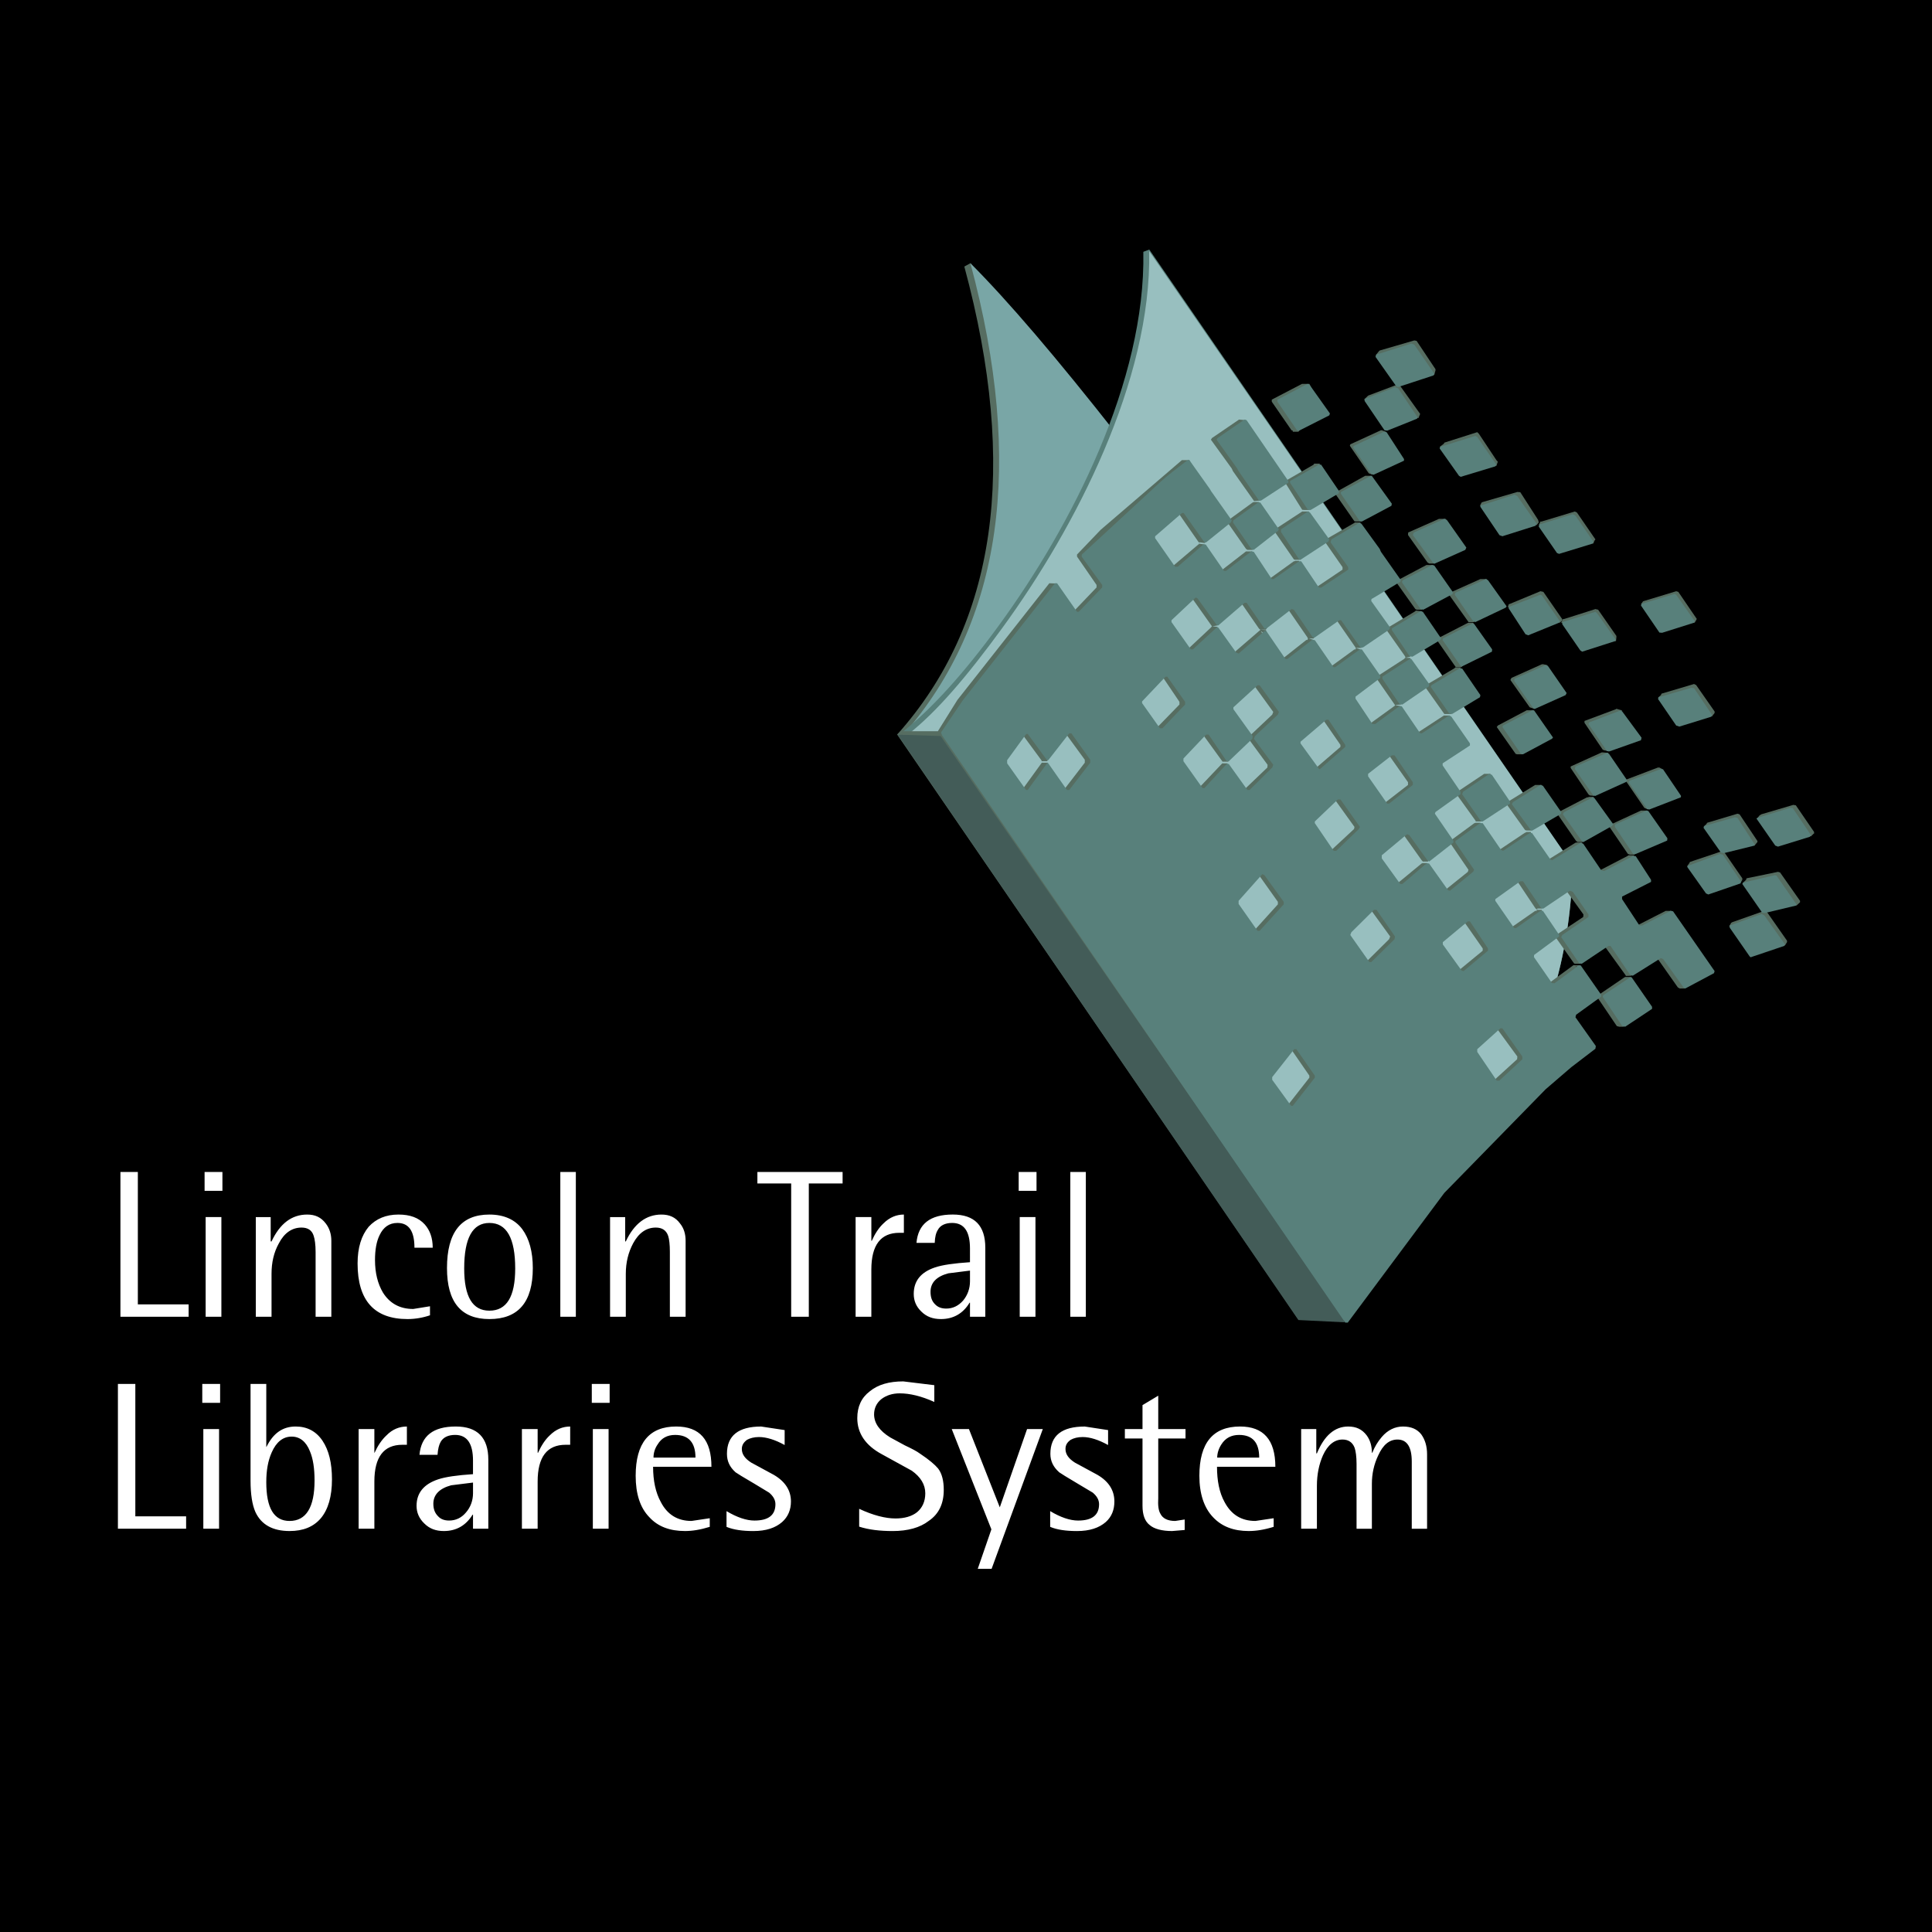 <?xml version="1.0" encoding="utf-8"?>
<!-- Generator: Adobe Illustrator 13.0.0, SVG Export Plug-In . SVG Version: 6.00 Build 14948)  -->
<!DOCTYPE svg PUBLIC "-//W3C//DTD SVG 1.0//EN" "http://www.w3.org/TR/2001/REC-SVG-20010904/DTD/svg10.dtd">
<svg version="1.0" id="Layer_1" xmlns="http://www.w3.org/2000/svg" xmlns:xlink="http://www.w3.org/1999/xlink" x="0px" y="0px"
	 width="192.756px" height="192.756px" viewBox="0 0 192.756 192.756" enable-background="new 0 0 192.756 192.756"
	 xml:space="preserve">
<g>
	<polygon fill-rule="evenodd" clip-rule="evenodd" points="0,0 192.756,0 192.756,192.756 0,192.756 0,0 	"/>
	<path fill-rule="evenodd" clip-rule="evenodd" fill="#FFFFFF" d="M12.015,116.926v14.447h6.805v-1.234h-5.067v-13.213H12.015
		L12.015,116.926z M20.412,118.809h1.779v-1.883h-1.779V118.809L20.412,118.809z M20.517,131.373h1.57v-9.945h-1.57V131.373
		L20.517,131.373z M25.521,121.428v9.945h1.57v-4.271c0-1.152,0.23-2.156,0.733-3.057c0.544-1.047,1.319-1.57,2.262-1.57
		c0.628,0,1.047,0.271,1.214,0.838c0.104,0.314,0.188,0.857,0.188,1.592v6.469h1.57v-7.58c0-0.67-0.188-1.256-0.565-1.738
		c-0.461-0.605-1.047-0.879-1.843-0.879c-1.549,0-2.722,0.9-3.56,2.682h-0.083v-2.43H25.521L25.521,121.428z M42.9,130.326
		l-1.675,0.271c-1.34,0-2.345-0.564-3.016-1.633c-0.523-0.879-0.795-1.967-0.795-3.246c0-1.025,0.146-1.861,0.46-2.49
		c0.377-0.797,0.963-1.215,1.781-1.215c1.151,0,1.695,0.838,1.695,2.471h1.822c0-0.963-0.272-1.738-0.796-2.324
		c-0.607-0.67-1.466-0.984-2.617-0.984c-1.256,0-2.241,0.42-2.974,1.215c-0.732,0.879-1.109,2.094-1.109,3.664
		c0,3.707,1.675,5.549,4.983,5.549c0.732,0,1.508-0.125,2.241-0.377V130.326L42.9,130.326z M46.313,126.557
		c0-3.035,0.837-4.543,2.513-4.543c1.717,0,2.576,1.508,2.576,4.543c0,2.828-0.858,4.209-2.576,4.209
		C47.15,130.766,46.313,129.385,46.313,126.557L46.313,126.557z M44.596,126.516c0,3.393,1.403,5.088,4.229,5.088
		c2.89,0,4.334-1.695,4.334-5.088c0-1.633-0.356-2.932-1.046-3.873c-0.733-0.986-1.864-1.467-3.288-1.467
		C45.999,121.176,44.596,122.955,44.596,126.516L44.596,126.516z M55.903,131.373h1.549v-14.447h-1.549V131.373L55.903,131.373z
		 M60.866,121.428v9.945h1.57v-4.271c0-1.152,0.251-2.156,0.733-3.057c0.565-1.047,1.319-1.57,2.261-1.57
		c0.629,0,1.047,0.271,1.235,0.838c0.105,0.314,0.168,0.857,0.168,1.592v6.469h1.57v-7.58c0-0.67-0.167-1.256-0.565-1.738
		c-0.44-0.605-1.047-0.879-1.843-0.879c-1.528,0-2.722,0.9-3.56,2.682h-0.062v-2.43H60.866L60.866,121.428z M78.936,118.076v13.297
		h1.759v-13.297h3.371v-1.15h-8.501v1.15H78.936L78.936,118.076z M85.364,121.428v9.945h1.57v-4.711
		c0-2.449,0.942-3.664,2.785-3.664h0.461v-1.822c-0.733,0-1.424,0.273-2.031,0.879c-0.482,0.441-0.859,1.047-1.172,1.738h-0.042
		v-2.365H85.364L85.364,121.428z M96.776,125.93c-1.571,0.104-2.764,0.271-3.497,0.523c-1.423,0.48-2.115,1.361-2.115,2.639
		c0,0.67,0.23,1.256,0.754,1.758c0.523,0.523,1.152,0.754,1.968,0.754c1.214,0,2.199-0.545,2.848-1.633h0.042v1.402h1.528v-6.889
		c0-2.199-1.067-3.309-3.245-3.309c-2.261,0-3.455,0.943-3.622,2.826h1.821c0.021-0.586,0.125-1.004,0.314-1.297
		c0.23-0.441,0.733-0.691,1.423-0.691c1.194,0,1.78,0.838,1.78,2.555V125.93L96.776,125.93z M92.839,128.881
		c0-0.9,0.586-1.527,1.78-1.842l2.157-0.271v1.068c0,0.732-0.251,1.402-0.691,1.926c-0.461,0.523-1.026,0.795-1.675,0.795
		c-0.461,0-0.838-0.125-1.131-0.439C92.965,129.803,92.839,129.406,92.839,128.881L92.839,128.881z M101.634,118.809h1.78v-1.883
		h-1.78V118.809L101.634,118.809z M101.738,131.373h1.57v-9.945h-1.57V131.373L101.738,131.373z M106.784,131.373h1.55v-14.447
		h-1.55V131.373L106.784,131.373z"/>
	<path fill-rule="evenodd" clip-rule="evenodd" fill="#FFFFFF" d="M11.764,138.074v14.447h6.805v-1.236h-5.067v-13.211H11.764
		L11.764,138.074z M20.181,139.959h1.78v-1.885h-1.78V139.959L20.181,139.959z M20.286,152.521h1.57v-9.945h-1.57V152.521
		L20.286,152.521z M24.997,138.074v9.652c0,1.361,0.168,2.408,0.481,3.119c0.587,1.277,1.738,1.906,3.413,1.906
		c1.361,0,2.387-0.418,3.12-1.277c0.733-0.879,1.11-2.178,1.11-3.873c0-1.654-0.314-2.912-0.942-3.854
		c-0.629-0.941-1.529-1.424-2.68-1.424c-1.299,0-2.241,0.67-2.911,2.031h-0.021v-6.281H24.997L24.997,138.074z M26.567,147.873
		c0-1.15,0.168-2.135,0.544-2.973c0.461-1.047,1.131-1.57,1.99-1.57c0.816,0,1.444,0.502,1.821,1.465
		c0.314,0.732,0.461,1.717,0.461,2.91c0,2.682-0.838,4.041-2.492,4.041C27.321,151.746,26.567,150.449,26.567,147.873
		L26.567,147.873z M35.781,142.576v9.945h1.57v-4.711c0-2.449,0.942-3.664,2.785-3.664h0.46v-1.822
		c-0.733,0-1.445,0.271-2.031,0.879c-0.482,0.441-0.879,1.047-1.194,1.738h-0.021v-2.365H35.781L35.781,142.576z M47.193,147.078
		c-1.571,0.104-2.764,0.271-3.498,0.523c-1.423,0.48-2.135,1.361-2.135,2.637c0,0.672,0.251,1.258,0.774,1.76
		c0.523,0.523,1.152,0.754,1.948,0.754c1.235,0,2.198-0.545,2.868-1.633h0.042v1.402h1.528v-6.889c0-2.199-1.088-3.309-3.246-3.309
		c-2.261,0-3.455,0.943-3.623,2.826h1.801c0.042-0.586,0.146-1.004,0.314-1.297c0.251-0.439,0.733-0.691,1.445-0.691
		c1.173,0,1.78,0.838,1.78,2.555V147.078L47.193,147.078z M43.235,150.029c0-0.9,0.607-1.527,1.78-1.842l2.178-0.271v1.066
		c0,0.734-0.251,1.404-0.712,1.928c-0.44,0.523-1.005,0.795-1.675,0.795c-0.44,0-0.838-0.125-1.11-0.439
		C43.381,150.951,43.235,150.553,43.235,150.029L43.235,150.029z M52.071,142.576v9.945h1.57v-4.711
		c0-2.449,0.942-3.664,2.785-3.664h0.461v-1.822c-0.733,0-1.424,0.271-2.032,0.879c-0.481,0.441-0.858,1.047-1.172,1.738h-0.042
		v-2.365H52.071L52.071,142.576z M59.044,139.959h1.78v-1.885h-1.78V139.959L59.044,139.959z M59.148,152.521h1.571v-9.945h-1.571
		V152.521L59.148,152.521z M65.2,145.424c0-0.439,0.125-0.9,0.418-1.32c0.377-0.627,0.963-0.941,1.738-0.941
		c1.361,0,2.031,0.773,2.031,2.262H65.2L65.2,145.424z M65.933,149.861c-0.523-0.941-0.774-2.135-0.774-3.518h5.821
		c0-2.699-1.172-4.02-3.518-4.02c-2.68,0-4.041,1.633-4.041,4.92c0,1.781,0.439,3.184,1.361,4.125
		c0.858,0.943,2.052,1.383,3.56,1.383c0.732,0,1.528-0.125,2.471-0.418v-0.859l-1.822,0.271
		C67.608,151.746,66.582,151.119,65.933,149.861L65.933,149.861z M78.287,142.68l-2.346-0.355c-2.261,0-3.413,0.9-3.413,2.723
		c0,0.732,0.272,1.318,0.858,1.842c0.146,0.105,0.775,0.502,1.863,1.131l1.487,0.9c0.419,0.355,0.628,0.732,0.628,1.152
		c0,1.088-0.691,1.633-2.094,1.633c-0.795,0-1.738-0.314-2.785-0.941v1.57c0.691,0.293,1.612,0.418,2.68,0.418
		c1.257,0,2.199-0.314,2.869-0.9c0.586-0.523,0.879-1.215,0.879-2.053c0-1.088-0.565-1.988-1.717-2.658l-2.241-1.215
		c-0.628-0.398-0.942-0.838-0.942-1.361c0-0.396,0.188-0.67,0.523-0.92c0.314-0.168,0.711-0.273,1.194-0.273
		c0.733,0,1.612,0.273,2.555,0.797V142.68L78.287,142.68z M93.216,138.199l-3.099-0.377c-1.403,0-2.514,0.314-3.33,0.984
		c-0.838,0.629-1.256,1.529-1.256,2.68c0,1.508,0.816,2.723,2.449,3.602l2.974,1.635c0.901,0.627,1.362,1.402,1.362,2.26
		c0,0.816-0.293,1.445-0.817,1.885c-0.523,0.418-1.257,0.629-2.157,0.629c-1.005,0-2.241-0.314-3.622-0.963v1.779
		c0.963,0.314,2.094,0.439,3.35,0.439c1.487,0,2.722-0.336,3.581-1.006c1.026-0.689,1.508-1.736,1.508-3.098
		c0-0.881-0.167-1.613-0.565-2.137c-0.314-0.377-0.9-0.879-1.78-1.465c-0.335-0.252-0.859-0.523-1.529-0.838l-1.465-0.795
		c-1.089-0.67-1.612-1.445-1.612-2.305c0-0.607,0.251-1.129,0.711-1.508c0.482-0.377,1.11-0.586,1.843-0.586
		c1.005,0,2.157,0.273,3.455,0.859V138.199L93.216,138.199z M94.954,142.576l3.957,10.008l-1.36,3.938h1.382l5.109-13.945h-1.57
		l-2.722,7.811l-3.079-7.811H94.954L94.954,142.576z M110.554,142.68l-2.324-0.355c-2.282,0-3.434,0.9-3.434,2.723
		c0,0.732,0.293,1.318,0.879,1.842c0.146,0.105,0.775,0.502,1.843,1.131l1.508,0.9c0.419,0.355,0.628,0.732,0.628,1.152
		c0,1.088-0.691,1.633-2.094,1.633c-0.796,0-1.738-0.314-2.784-0.941v1.57c0.69,0.293,1.591,0.418,2.68,0.418
		c1.256,0,2.198-0.314,2.868-0.9c0.586-0.523,0.858-1.215,0.858-2.053c0-1.088-0.544-1.988-1.695-2.658l-2.241-1.215
		c-0.628-0.398-0.942-0.838-0.942-1.361c0-0.396,0.168-0.67,0.523-0.92c0.314-0.168,0.691-0.273,1.193-0.273
		c0.733,0,1.592,0.273,2.534,0.797V142.68L110.554,142.68z M113.988,140.189v2.387h-1.76v0.941h1.76v6.721
		c0,0.881,0.229,1.551,0.732,1.928c0.439,0.377,1.214,0.586,2.219,0.586l1.257-0.105V151.6l-0.942,0.146
		c-0.754,0-1.256-0.25-1.486-0.732c-0.188-0.314-0.252-0.838-0.209-1.57v-5.926h2.721v-0.941h-2.721v-3.33L113.988,140.189
		L113.988,140.189z M121.441,145.424c0-0.439,0.147-0.9,0.42-1.32c0.397-0.627,0.983-0.941,1.758-0.941
		c1.361,0,2.011,0.773,2.011,2.262H121.441L121.441,145.424z M122.175,149.861c-0.523-0.941-0.754-2.135-0.754-3.518h5.821
		c0-2.699-1.194-4.02-3.518-4.02c-2.701,0-4.062,1.633-4.062,4.92c0,1.781,0.461,3.184,1.361,4.125
		c0.879,0.943,2.072,1.383,3.56,1.383c0.732,0,1.549-0.125,2.491-0.418v-0.859l-1.821,0.271
		C123.851,151.746,122.845,151.119,122.175,149.861L122.175,149.861z M129.817,142.576v9.945h1.571v-4.271
		c0-1.152,0.209-2.156,0.606-3.057c0.481-1.047,1.151-1.57,1.947-1.57c0.586,0,1.005,0.271,1.215,0.838
		c0.104,0.312,0.188,0.857,0.188,1.59v6.471h1.529v-4.48c0-1.006,0.209-1.947,0.628-2.826c0.481-1.068,1.109-1.592,1.927-1.592
		c0.942,0,1.424,0.732,1.424,2.197v6.701h1.528v-7.412c0-0.838-0.209-1.486-0.586-2.01c-0.419-0.523-1.006-0.775-1.822-0.775
		c-0.796,0-1.528,0.355-2.115,1.047c-0.397,0.461-0.711,0.984-0.941,1.57h-0.042c0-0.67-0.168-1.256-0.523-1.738
		c-0.461-0.607-1.047-0.879-1.843-0.879c-1.341,0-2.387,0.9-3.119,2.68h-0.063v-2.428H129.817L129.817,142.576z"/>
	<path fill-rule="evenodd" clip-rule="evenodd" fill="#566D61" d="M96.818,26.26l-0.607,0.334
		c5.423,20.081,3.182,35.638-6.701,46.694l39.973,58.252l24.185-27.639L110.909,43.43c-7.286-9.318-11.935-14.951-13.882-16.898
		L96.818,26.26L96.818,26.26z"/>
	<path fill-rule="evenodd" clip-rule="evenodd" fill="#79A6A6" d="M111.496,43.43l42.757,60.472l-24.184,27.639L90.138,73.289
		c9.842-11.265,12.082-26.927,6.68-47.028C100.545,29.987,105.424,35.704,111.496,43.43L111.496,43.43z"/>
	<path fill-rule="evenodd" clip-rule="evenodd" fill="#58807B" d="M156.906,86.299c-0.401,18.543-10.198,31.438-26.147,44.414
		L90.032,73.036c2.863-2.263,6.063-5.747,9.648-10.667c7.218-9.905,14.634-24.336,14.39-37.246l0.594-0.226L156.906,86.299
		L156.906,86.299z"/>
	<path fill-rule="evenodd" clip-rule="evenodd" fill="#98BFBF" d="M156.906,86.299c-0.401,18.543-10.198,31.438-26.147,44.414
		L90.617,73.255c2.863-2.263,5.844-5.748,9.429-10.667c7.218-9.906,14.853-24.629,14.609-37.538L156.906,86.299L156.906,86.299z"/>
	<polygon fill-rule="evenodd" clip-rule="evenodd" fill="#435C58" points="129.542,131.701 89.541,73.272 95.608,73.272 
		104.598,84.621 133.812,130.016 134.148,131.926 129.542,131.701 	"/>
	<polygon fill-rule="evenodd" clip-rule="evenodd" fill="#566D61" points="155.405,81.246 157.247,83.905 157.395,84.01 
		157.96,84.01 158.127,83.591 160.325,82.397 160.388,82.229 158.755,79.885 159.027,79.508 158.482,79.508 158.482,79.549 
		158.336,79.549 155.468,81.036 155.405,81.246 	"/>
	<polygon fill-rule="evenodd" clip-rule="evenodd" fill="#566D61" points="152.326,70.86 149.438,72.388 149.333,72.535 
		151.218,75.215 151.364,75.257 151.887,75.257 152.013,74.964 154.357,73.708 154.399,73.582 152.746,71.174 153.039,70.881 
		152.935,70.86 152.326,70.86 	"/>
	<polygon fill-rule="evenodd" clip-rule="evenodd" fill="#566D61" points="136.204,47.471 133.314,49.083 133.209,49.25 
		135.136,52.015 135.304,52.036 135.723,52.036 135.868,51.722 138.277,50.465 138.34,50.256 136.77,47.995 136.916,47.471 
		136.204,47.471 	"/>
	<polygon fill-rule="evenodd" clip-rule="evenodd" fill="#566D61" points="143.365,63.866 145.145,66.421 145.208,66.483 
		145.208,66.567 145.836,66.567 146.024,66.149 148.244,65.018 148.327,64.788 146.82,62.547 147.071,62.274 146.967,62.128 
		146.506,62.128 146.359,62.191 143.428,63.699 143.365,63.866 	"/>
	<polygon fill-rule="evenodd" clip-rule="evenodd" fill="#566D61" points="153.164,78.314 150.38,80.031 150.317,80.24 
		152.159,82.816 152.306,82.858 152.851,82.858 153.06,82.397 155.195,81.183 155.195,81.016 153.688,78.837 153.793,78.837 
		153.834,78.314 153.164,78.314 	"/>
	<path fill-rule="evenodd" clip-rule="evenodd" fill="#566D61" d="M117.925,45.901l-8.104,6.952l-2.366,2.471v0.209l1.947,2.827
		v0.251l-2.324,2.429h-0.188l-1.486-2.827l-0.713-0.021L95.52,69.834l-1.947,3.12h-3.706l-0.356,0.335l4.335,0.146l40.202,58.106
		l2.304-3.1l9.8-12.248l7.517-7.518l2.533-2.199l2.408-1.842l0.084-0.273l-2.073-2.867l0.084-0.252l2.471-1.801v-0.209l-1.989-2.911
		l0.523,0.566l-0.146-0.587h-0.586l-2.45,1.801l-0.168-0.021l-1.885-2.596l0.105-0.209l2.408-1.842v-0.168l-1.193-1.885l0.041-0.607
		h-0.523v0.105h-0.146l-2.471,1.717h-0.167l-1.822-2.722v-0.167l2.408-1.78h0.272l1.821,2.722l0.168,0.105v-0.105h0.46l0.104-0.313
		l2.137-1.466l0.272,0.105l1.633,2.261l-0.021,0.251l-2.702,1.801l-0.062,0.209l1.843,2.617l0.084,0.042h0.544l0.188-0.419
		l2.052-1.361h0.168l2.073,2.868l0.062,0.105v0.021l0.565-0.021l0.168-0.314l-0.042-0.042l2.24-1.403l0.272,0.104l1.989,2.826
		l0.188,0.105h0.523l0.021-0.271l2.388-1.257v-0.209l-3.854-5.549l0.104-0.46h-0.586l-2.869,1.466h-0.271l-1.78-2.638v-0.251
		l2.932-1.466v-0.209l-1.256-1.821l0.104-0.628h-0.565l-0.126,0.084l-2.868,1.486l-0.272-0.062l-1.654-2.366l0.251-0.104
		l0.042-0.314h-0.607v0.021h-0.062l-2.827,1.759l-0.251-0.104l-1.256-1.864h0.084l-0.21-0.858h-0.419l-0.209,0.105l-2.659,1.78
		l-0.251-0.105l-1.487-2.094l0.272-0.293l-0.272-0.314h-0.461l-0.146,0.042l-2.429,1.78v0.167l1.843,2.701l-0.062,0.209
		l-2.346,1.884l-0.167-0.042l-1.822-2.555l0.356,0.418l-0.042-0.586h-0.461l-0.126,0.042l-2.491,2.052h-0.21l-1.8-2.555v-0.314
		l2.512-2.094l0.21,0.083l1.801,2.534l0.104,0.105h0.503l0.229-0.44h-0.104l1.885-1.445v-0.209l-1.885-2.68l0.104-0.167l2.45-1.78
		v-0.251l-1.779-2.618v-0.208l2.68-1.78l0.105-0.209l-1.676-2.408l0.188-0.377h-0.606l-2.723,1.78h-0.23l-1.466-2.135l0.126,0.104
		l-0.062-0.691l-0.524-0.105l-0.042,0.105h-0.021l-2.491,1.801l-0.272-0.021l-1.675-2.513v-0.209l2.512-1.864v-0.209l-1.779-2.534
		l0.314,0.439v-0.544l-0.461-0.146v0.104l-0.021,0.042h-0.104l-2.449,1.779h-0.21l-1.36-1.926l-0.063-0.796l-0.461-0.146h0.461
		l0.628-0.837l1.382-0.985h0.294l1.884,2.723l0.021,0.042h0.564l0.042-0.356l2.199-1.466l0.062-0.209l-1.843-2.639l0.063-0.251
		l2.784-1.675l0.042-0.167l-1.947-2.827l-0.146-0.293l-1.402-1.947l0.188-0.21l-0.146-0.481h-0.587v0.063h-0.042l-2.826,1.633
		l-0.042,0.293l1.717,2.471v0.251l-2.68,1.801l-0.21-0.021l-1.444-2.072v-0.587h-0.419v0.042h-0.104l-2.472,1.78h-0.271
		l-1.549-2.303l0.146-0.461h-0.628l-2.513,1.947h-0.251l-1.361-1.947v-0.691l-0.586-0.083v0.083h-0.042l-2.618,2.22h-0.209
		l-2.052-2.848v-0.188l2.681-2.324h0.209l2.031,2.932h0.146l0.439,0.063l0.732-0.775l-0.858,0.503l2.199-1.78l0.062-0.209
		l-2.031-2.932l-0.125-0.188l-1.508-2.889H117.925L117.925,45.901z M116.312,61.877l2.408-2.261l0.21,0.063l1.884,2.659l0.104,0.146
		l-0.104,0.126l-2.324,2.178h-0.251l-1.927-2.722V61.877L116.312,61.877z M123.829,60.139l1.779,2.576l0.126,0.104h0.565
		l0.628-0.942l1.424-1.11l0.188,0.063l1.905,2.764l0.042,0.104v0.042l-0.042,0.104h-0.104l-2.408,1.905h-0.23l-1.885-2.743h0.063
		l0.838,0.964l-0.419-1.109l-0.565-0.042v0.042l-0.126,0.104l-2.596,2.24l-0.21-0.104l-1.466-2.095l0.147-0.46l-0.524-0.063
		l0.524-0.083l0.628-0.942l1.507-1.319H123.829L123.829,60.139z M101.969,73.226l1.927,2.617l0.041,0.104h0.545l0.419-1.214
		l1.235-1.571h0.167l1.927,2.638v0.293l-2.094,2.722h-0.188l-1.361-1.968l-0.104-0.754h-0.545l-0.041,0.063l-1.927,2.659h-0.21
		l-1.8-2.659v-0.315l1.884-2.617H101.969L101.969,73.226z M126.928,71.3l-2.261,2.135l-0.104,0.272l1.904,2.597l-0.021,0.272
		l-2.345,2.241h-0.21l-1.36-1.968l-0.063-0.69h-0.523l-2.345,2.47h-0.168l-1.926-2.68v-0.272l2.345-2.387h0.167l1.927,2.659
		l0.021,0.042h0.566l0.628-0.879l-0.146-0.042l1.36-1.361l0.084-0.272l-1.926-2.68v-0.188l2.407-2.199h0.168l1.927,2.66
		L126.928,71.3L126.928,71.3z M131.995,71.802l1.738,2.512v0.209l-2.555,2.199c-0.104,0.021-0.168,0-0.21-0.105l-1.779-2.449V74
		l2.617-2.198H131.995L131.995,71.802z M115.202,72.661l-1.78-2.513V69.98l2.304-2.471h0.251l1.696,2.512v0.272l-2.303,2.366
		H115.202L115.202,72.661z M130.634,81.958l2.324-2.199h0.209l1.969,2.743l-0.042,0.209l-2.345,2.178h-0.209l-1.906-2.764V81.958
		L130.634,81.958z M123.013,89.873l2.387-2.659l0.209,0.104l1.885,2.659v0.251l-2.387,2.639h-0.168l-1.926-2.68V89.873
		L123.013,89.873z M138.34,62.862l1.843,2.617l0.041,0.146l0.461-0.104l0.126-0.293l2.345-1.361l0.063-0.167l-1.383-2.052
		l0.021-0.669l-0.628-0.063v0.063h-0.021l-2.868,1.716V62.862L138.34,62.862z M140.183,65.646l-0.104,0.104l-2.723,1.759v0.209
		l1.759,2.533l0.062,0.084l0.587-0.042l0.188-0.418h-0.042l2.094-1.403l0.104-0.23l-1.612-2.178h0.419l-0.23-0.418l-0.461-0.021
		L140.183,65.646L140.183,65.646z M135.974,77.205l2.366-1.843h0.251l1.885,2.68v0.272l-2.408,1.864h-0.21l-1.884-2.723V77.205
		L135.974,77.205z M138.591,93.704l-2.304,2.282h-0.209l-1.885-2.701l0.021-0.272l2.345-2.241h0.21l1.926,2.66L138.591,93.704
		L138.591,93.704z M146.045,91.924l1.885,2.701v0.23l-2.471,2.031l-0.168-0.042l-1.863-2.617v-0.23l2.449-2.073H146.045
		L146.045,91.924z M149.165,102.582l0.168,0.021l2.052,2.805l-0.021,0.273l-2.346,2.135h-0.168l-2.03-2.867v-0.273L149.165,102.582
		L149.165,102.582z M130.634,107.523l-2.198,2.807h-0.188l-1.801-2.598v-0.271l2.115-2.785h0.251l1.821,2.639V107.523
		L130.634,107.523z"/>
	<polygon fill-rule="evenodd" clip-rule="evenodd" fill="#566D61" points="173.831,88.135 174.606,88.47 176.177,90.752 
		176.448,90.772 178.898,90.187 179.233,90.354 179.589,90.019 179.589,89.873 177.601,87.046 177.391,86.983 174.25,87.631 
		174.208,87.778 173.831,88.135 	"/>
	<polygon fill-rule="evenodd" clip-rule="evenodd" fill="#566D61" points="173.35,81.183 170.335,82.083 170.229,82.229 
		169.957,82.502 170.523,82.69 171.988,84.742 172.156,84.784 174.711,84.177 175.046,84.366 175.339,84.01 175.339,83.905 
		173.559,81.246 173.35,81.183 	"/>
	<polygon fill-rule="evenodd" clip-rule="evenodd" fill="#566D61" points="169.016,68.243 165.77,69.206 165.707,69.353 
		165.414,69.604 165.938,69.834 167.549,72.074 167.717,72.116 170.439,71.3 170.795,71.488 171.067,71.132 171.067,70.985 
		169.225,68.347 169.016,68.243 	"/>
	<polygon fill-rule="evenodd" clip-rule="evenodd" fill="#566D61" points="161.268,63.594 161.268,63.448 159.445,60.83 
		159.174,60.767 156.075,61.751 155.929,61.772 155.761,62.128 156.305,62.338 157.708,64.6 157.96,64.641 160.472,63.866 
		161.226,63.971 161.268,63.594 	"/>
	<polygon fill-rule="evenodd" clip-rule="evenodd" fill="#566D61" points="163.718,80.869 160.681,82.272 160.576,82.502 
		162.419,85.203 162.629,85.266 163.089,85.266 163.319,84.91 165.77,83.863 165.832,83.632 164.262,81.392 164.346,80.869 
		163.718,80.869 	"/>
	<polygon fill-rule="evenodd" clip-rule="evenodd" fill="#566D61" points="173.057,92.594 174.731,95.065 175.024,95.149 
		177.746,94.207 178.082,94.333 178.291,93.998 178.291,93.851 176.239,90.919 176.029,90.877 172.826,92.008 172.721,92.071 
		172.512,92.427 173.057,92.594 	"/>
	<polygon fill-rule="evenodd" clip-rule="evenodd" fill="#566D61" points="162.063,97.516 159.445,99.295 159.341,99.463 
		161.31,102.373 161.54,102.436 162,102.436 162.21,102.018 162.147,102.018 164.262,100.656 164.262,100.447 162.775,98.205 
		162.943,98.102 162.733,97.473 162.147,97.473 162.063,97.516 	"/>
	<polygon fill-rule="evenodd" clip-rule="evenodd" fill="#566D61" points="129.9,38.3 126.886,39.87 126.886,40.08 128.854,42.927 
		128.979,42.969 128.979,43.074 129.545,43.074 129.9,42.614 132.1,41.441 132.121,41.252 130.634,38.3 129.9,38.3 	"/>
	<polygon fill-rule="evenodd" clip-rule="evenodd" fill="#566D61" points="155.929,69.08 154.253,66.567 154.357,66.358 
		153.981,66.274 153.834,66.274 150.799,67.635 150.693,67.845 152.62,70.567 152.746,70.609 153.039,70.713 153.06,70.609 
		153.206,70.609 153.374,70.336 155.887,69.206 155.929,69.08 	"/>
	<polygon fill-rule="evenodd" clip-rule="evenodd" fill="#566D61" points="159.802,75.068 156.703,76.472 156.703,76.618 
		158.482,79.256 158.608,79.361 159.027,79.403 159.069,79.361 159.216,79.361 159.341,79.089 161.833,77.896 161.854,77.77 
		160.325,75.488 160.472,75.111 159.906,75.068 159.802,75.068 	"/>
	<polygon fill-rule="evenodd" clip-rule="evenodd" fill="#566D61" points="127.033,52.811 125.608,50.758 125.608,50.088 
		125.106,50.088 124.98,50.13 122.531,51.91 122.468,52.12 124.311,54.758 124.457,54.863 124.98,54.863 125.672,54.109 
		125.462,54.109 126.928,52.979 127.033,52.811 	"/>
	<polygon fill-rule="evenodd" clip-rule="evenodd" fill="#566D61" points="137.774,42.927 134.718,44.331 134.676,44.477 
		136.56,47.22 136.937,47.366 136.77,47.22 137.083,47.22 137.648,46.801 137.712,46.738 139.764,45.901 139.847,45.649 
		138.34,43.556 138.277,43.074 137.857,42.927 137.774,42.927 	"/>
	<polygon fill-rule="evenodd" clip-rule="evenodd" fill="#566D61" points="125.817,44.749 124.311,41.922 123.619,41.859 
		120.918,43.702 120.813,43.87 122.887,46.738 123.013,47.011 125.085,49.942 125.106,49.984 125.211,49.984 125.672,49.942 
		126.3,49.502 126.027,49.502 127.975,48.162 127.975,47.995 125.817,44.749 	"/>
	<polygon fill-rule="evenodd" clip-rule="evenodd" fill="#566D61" points="158.085,72.116 159.906,74.796 160.053,74.859 
		160.535,74.964 160.576,74.65 163.215,73.708 163.319,73.478 161.687,71.174 161.833,70.881 161.268,70.713 161.226,70.755 
		158.085,71.928 158.085,72.116 	"/>
	<polygon fill-rule="evenodd" clip-rule="evenodd" fill="#566D61" points="150.526,60.286 150.442,60.558 150.799,60.705 
		152.432,63.112 152.62,63.133 155.405,62.065 155.614,62.128 155.865,61.919 155.865,61.772 153.981,59.05 153.688,58.987 
		150.651,60.244 150.526,60.286 	"/>
	<polygon fill-rule="evenodd" clip-rule="evenodd" fill="#566D61" points="165.414,76.576 162.272,77.77 162.272,78 164.053,80.597 
		164.408,80.764 164.45,80.618 164.723,80.618 164.827,80.45 167.444,79.403 167.444,79.256 165.77,76.849 165.832,76.723 
		165.561,76.576 165.414,76.576 	"/>
	<polygon fill-rule="evenodd" clip-rule="evenodd" fill="#566D61" points="147.196,69.353 145.459,66.986 145.73,66.986 
		145.73,66.588 145.208,66.588 145.082,66.693 142.276,68.347 142.172,68.515 144.057,71.174 144.098,71.237 144.789,71.237 
		144.873,70.881 147.092,69.562 147.196,69.353 	"/>
	<polygon fill-rule="evenodd" clip-rule="evenodd" fill="#566D61" points="148.076,77.205 145.417,78.984 145.312,79.235 
		147.196,81.853 147.238,81.958 147.804,81.958 147.972,81.539 150.107,80.178 150.107,79.968 148.704,77.875 148.704,77.205 
		148.076,77.205 	"/>
	<polygon fill-rule="evenodd" clip-rule="evenodd" fill="#566D61" points="142.318,56.37 139.429,57.899 139.345,58.15 
		141.208,60.767 141.334,60.83 141.857,60.83 142.15,60.411 144.37,59.26 144.37,59.05 142.946,56.957 142.946,56.37 142.318,56.37 
			"/>
	<polygon fill-rule="evenodd" clip-rule="evenodd" fill="#566D61" points="129.922,51.031 127.2,52.811 127.2,53.082 
		129.085,55.805 129.189,55.847 129.755,55.847 130.445,55.051 131.995,54.025 132.1,53.815 130.487,51.596 130.592,51.031 
		129.922,51.031 	"/>
	<polygon fill-rule="evenodd" clip-rule="evenodd" fill="#566D61" points="131.681,46.256 131.116,46.256 131.053,46.361 
		128.227,47.995 128.227,48.162 129.922,50.863 130.174,50.884 130.634,50.884 130.844,50.465 133.042,49.209 133.042,48.979 
		131.576,46.801 131.681,46.256 	"/>
	<polygon fill-rule="evenodd" clip-rule="evenodd" fill="#566D61" points="143.574,51.764 140.496,53.125 140.476,53.375 
		142.423,56.119 142.59,56.224 143.093,56.224 143.219,55.951 145.71,54.863 145.73,54.632 144.098,52.392 144.244,51.764 
		143.574,51.764 	"/>
	<polygon fill-rule="evenodd" clip-rule="evenodd" fill="#566D61" points="146.506,62.065 147.071,62.065 147.196,61.772 
		149.71,60.621 149.752,60.495 148.327,58.359 148.453,58.359 148.327,57.773 147.699,57.773 144.663,59.134 144.579,59.343 
		146.443,61.961 146.506,62.065 	"/>
	<polygon fill-rule="evenodd" clip-rule="evenodd" fill="#566D61" points="164.137,60.411 165.77,62.819 166.042,62.862 
		168.743,62.065 169.078,62.128 169.225,61.877 169.287,61.751 167.444,59.05 167.235,58.987 163.99,59.971 163.927,59.992 
		163.718,60.286 164.137,60.411 	"/>
	<polygon fill-rule="evenodd" clip-rule="evenodd" fill="#566D61" points="157.122,51.031 153.793,52.036 153.688,52.036 
		153.52,52.392 153.938,52.539 155.614,54.904 155.865,55.009 158.608,54.109 158.965,54.235 159.069,53.962 159.174,53.815 
		157.331,51.135 157.122,51.031 	"/>
	<polygon fill-rule="evenodd" clip-rule="evenodd" fill="#566D61" points="151.385,49.083 147.93,50.088 147.825,50.13 
		147.657,50.445 148.118,50.612 149.814,53.082 150.107,53.125 152.935,52.245 153.311,52.392 153.52,52.12 153.458,51.868 
		151.678,49.104 151.385,49.083 	"/>
	<polygon fill-rule="evenodd" clip-rule="evenodd" fill="#566D61" points="147.386,43.116 144.098,44.164 144.057,44.268 
		143.637,44.582 144.475,44.896 145.877,46.948 146.045,47.094 148.6,46.361 149.291,46.487 149.438,46.068 149.291,45.901 
		147.553,43.284 147.386,43.116 	"/>
	<polygon fill-rule="evenodd" clip-rule="evenodd" fill="#566D61" points="143.093,37.42 143.219,36.959 143.219,36.834 
		141.334,34.007 141.104,33.965 137.648,34.971 137.564,35.054 137.229,35.473 138.067,35.787 139.554,37.986 139.764,38.007 
		142.423,37.253 143.093,37.42 	"/>
	<polygon fill-rule="evenodd" clip-rule="evenodd" fill="#566D61" points="139.429,38.363 136.497,39.472 136.078,39.87 
		136.812,40.205 138.277,42.194 138.444,42.341 140.915,41.566 141.521,41.712 141.689,41.294 139.701,38.509 139.429,38.363 	"/>
	<polygon fill-rule="evenodd" clip-rule="evenodd" fill="#566D61" points="171.842,84.91 168.597,85.999 168.555,86.104 
		168.324,86.418 168.848,86.564 170.376,88.867 170.586,88.972 173.37,87.988 173.685,88.05 173.831,87.778 173.831,87.631 
		172.01,84.993 171.842,84.91 	"/>
	<polygon fill-rule="evenodd" clip-rule="evenodd" fill="#566D61" points="175.297,81.665 175.883,81.853 177.453,84.072 
		177.663,84.177 180.385,83.339 180.679,83.444 180.95,83.172 180.992,83.172 180.992,83.004 179.171,80.345 178.919,80.303 
		175.716,81.246 175.611,81.329 175.569,81.329 175.297,81.665 	"/>
	<polygon fill-rule="evenodd" clip-rule="evenodd" fill="#58807B" points="160.85,82.397 160.953,82.229 159.069,79.612 
		158.902,79.549 156.033,81.036 155.929,81.246 157.812,83.905 157.98,84.01 160.85,82.397 	"/>
	<polygon fill-rule="evenodd" clip-rule="evenodd" fill="#58807B" points="151.74,75.215 151.95,75.257 154.839,73.708 
		154.944,73.582 153.06,70.881 152.892,70.86 149.961,72.388 149.898,72.535 151.74,75.215 	"/>
	<polygon fill-rule="evenodd" clip-rule="evenodd" fill="#58807B" points="144.579,71.174 144.873,71.237 147.657,69.562 
		147.699,69.353 145.877,66.693 145.605,66.693 142.842,68.347 142.737,68.515 144.579,71.174 	"/>
	<polygon fill-rule="evenodd" clip-rule="evenodd" fill="#58807B" points="143.679,63.866 143.784,63.699 141.962,61.04 
		141.731,60.977 138.863,62.693 138.863,62.862 140.643,65.479 140.915,65.521 143.679,63.866 	"/>
	<polygon fill-rule="evenodd" clip-rule="evenodd" fill="#58807B" points="138.821,50.465 138.863,50.256 136.937,47.576 
		136.77,47.471 133.796,49.083 133.774,49.25 135.681,52.015 135.868,52.036 138.821,50.465 	"/>
	<polygon fill-rule="evenodd" clip-rule="evenodd" fill="#58807B" points="127.808,52.811 127.808,53.082 129.608,55.805 
		129.817,55.805 132.54,54.025 132.624,53.815 130.697,51.135 130.487,51.031 127.808,52.811 	"/>
	<polygon fill-rule="evenodd" clip-rule="evenodd" fill="#58807B" points="145.71,66.421 145.877,66.483 148.851,65.018 
		148.872,64.788 147.092,62.274 146.925,62.191 143.951,63.699 143.931,63.866 145.71,66.421 	"/>
	<path fill-rule="evenodd" clip-rule="evenodd" fill="#58807B" d="M144.936,59.26V59.05l-1.843-2.638l-0.21-0.042l-2.931,1.529
		c-0.084,0.104-0.084,0.188-0.042,0.251l1.821,2.617l0.272,0.063L144.936,59.26L144.936,59.26z"/>
	<polygon fill-rule="evenodd" clip-rule="evenodd" fill="#58807B" points="155.761,81.183 155.761,81.016 153.938,78.398 
		153.688,78.314 150.945,80.031 150.84,80.24 152.725,82.816 152.892,82.858 155.761,81.183 	"/>
	<path fill-rule="evenodd" clip-rule="evenodd" fill="#58807B" d="M150.651,80.178v-0.209l-1.801-2.659l-0.251-0.104l-2.617,1.78
		l-0.105,0.251l1.822,2.618c0.104,0.104,0.168,0.125,0.23,0.104L150.651,80.178L150.651,80.178z"/>
	<polygon fill-rule="evenodd" clip-rule="evenodd" fill="#58807B" points="140.811,65.75 140.643,65.75 137.921,67.51 
		137.921,67.719 139.638,70.252 139.91,70.294 142.568,68.473 142.59,68.243 140.811,65.75 	"/>
	<path fill-rule="evenodd" clip-rule="evenodd" fill="#58807B" d="M115.873,47.995l-7.937,7.329l-0.021,0.209l2.052,2.827v0.251
		l-2.345,2.429h-0.167l-1.989-2.848h-0.21l-9.171,11.642l-2.199,3.245l0.105,0.293l40.224,58.586h0.251l9.632-12.939l10.113-10.344
		l2.555-2.199l2.408-1.842l0.042-0.273l-2.031-2.867l0.062-0.252l2.492-1.801v-0.209l-2.031-2.911L157.54,96.3l-2.449,1.801
		l-0.252-0.021l-1.8-2.596l0.021-0.209l2.492-1.842v-0.168l-1.613-2.387h-0.25l-2.43,1.717h-0.188l-1.884-2.722v-0.167l2.491-1.78
		h0.272l1.843,2.722h0.188l2.638-1.78l0.293,0.105l1.57,2.261v0.251l-2.617,1.801l-0.104,0.209l1.801,2.617l0.251,0.042l2.659-1.78
		h0.209l1.948,2.868l0.272,0.105l2.806-1.759l0.23,0.104l2.03,2.826l0.168,0.105l2.868-1.528l0.063-0.209l-4.146-5.968l-0.251-0.042
		l-2.827,1.466h-0.271l-1.738-2.638v-0.251l2.89-1.466v-0.209l-1.528-2.365h-0.293l-2.849,1.486l-0.293-0.062l-1.8-2.659
		l-0.252-0.105l-2.869,1.759l-0.167-0.104l-1.821-2.618h-0.23l-2.659,1.78l-0.209-0.105l-1.822-2.659h-0.272l-2.449,1.78v0.167
		l1.863,2.701l-0.104,0.209l-2.304,1.884l-0.188-0.042l-1.906-2.681h-0.25l-2.408,2.052h-0.209l-1.844-2.555v-0.314l2.514-2.094
		l0.229,0.083l1.822,2.534l0.167,0.105l2.408-1.885v-0.209l-1.843-2.68l0.063-0.167l2.491-1.78v-0.251l-1.779-2.618v-0.208
		l2.722-1.78v-0.209l-1.863-2.681l-0.21-0.104l-2.722,1.78h-0.168l-1.843-2.701l-0.209-0.021l-2.45,1.801l-0.271-0.021l-1.676-2.513
		v-0.209l2.472-1.864v-0.209l-1.844-2.639h-0.188l-2.472,1.779h-0.167l-1.863-2.701l-0.272-0.021l-2.471,1.905h-0.188l-1.905-2.784
		h-0.188l-2.576,2.24l-0.25-0.104l-1.78-2.493h-0.168l-2.366,2.178h-0.209l-1.927-2.722v-0.188l2.408-2.261l0.168,0.063l1.926,2.659
		l0.168,0.062l2.617-2.261h0.209l1.78,2.576h0.188l2.513-1.948l0.23,0.063l1.884,2.764h0.21l2.449-1.717h0.168l1.927,2.723h0.251
		l2.617-1.78l0.104-0.209l-1.884-2.639c0-0.188,0.021-0.251,0.104-0.251l2.785-1.675l0.062-0.167l-1.989-2.827l-0.126-0.293
		l-1.822-2.513l-0.25-0.062l-2.744,1.633l-0.083,0.293l1.759,2.471v0.251l-2.701,1.801l-0.23-0.021l-1.759-2.617h-0.209l-2.534,1.78
		h-0.188l-1.801-2.723l-0.251-0.042l-2.513,1.947h-0.209l-1.822-2.638h-0.23l-2.554,2.22h-0.273l-1.988-2.848v-0.188l2.681-2.324
		h0.167l2.073,2.932h0.167l2.471-1.989l0.084-0.209l-2.073-2.932l-0.104-0.188l-2.052-2.889h-0.168
		C117.338,46.78,116.458,47.471,115.873,47.995L115.873,47.995z M102.534,73.226l1.927,2.617h0.125l2.094-2.68h0.21l1.884,2.638
		v0.293l-2.094,2.722h-0.229l-1.864-2.659c-0.104-0.105-0.125-0.105-0.125,0l-1.927,2.659h-0.167l-1.885-2.659v-0.315l1.904-2.617
		H102.534L102.534,73.226z M127.493,71.3l-2.282,2.135l-0.104,0.272l1.927,2.597l-0.105,0.272l-2.261,2.241h-0.21l-1.863-2.597
		h-0.21l-2.219,2.408h-0.188l-1.906-2.68v-0.272l2.262-2.387h0.251l1.801,2.659h0.21l2.345-2.24l0.042-0.272l-1.926-2.68v-0.188
		l2.407-2.199h0.21l1.926,2.66L127.493,71.3L127.493,71.3z M132.54,71.802l1.675,2.512v0.209l-2.513,2.199
		c-0.104,0.021-0.126,0-0.168-0.105l-1.779-2.449V74l2.575-2.198H132.54L132.54,71.802z M113.945,69.98l2.346-2.471h0.167
		l1.78,2.512v0.272l-2.262,2.366h-0.251l-1.78-2.513V69.98L113.945,69.98z M128.079,89.977v0.251l-2.407,2.639h-0.21l-1.885-2.68
		v-0.314l2.366-2.659l0.21,0.104L128.079,89.977L128.079,89.977z M131.179,81.958l2.303-2.199h0.252l1.947,2.743l-0.104,0.209
		l-2.262,2.178h-0.252l-1.884-2.764V81.958L131.179,81.958z M138.863,75.362h0.271l1.822,2.68v0.272l-2.366,1.864h-0.188
		l-1.905-2.723v-0.25L138.863,75.362L138.863,75.362z M139.177,93.433l-0.042,0.271l-2.323,2.282h-0.188l-1.905-2.701l0.104-0.272
		l2.262-2.241h0.252L139.177,93.433L139.177,93.433z M146.652,91.924l1.801,2.701v0.23l-2.429,2.031l-0.188-0.042l-1.885-2.617
		v-0.23l2.492-2.073H146.652L146.652,91.924z M151.887,105.682l-2.303,2.135h-0.251l-1.947-2.867v-0.273l2.324-2.094l0.188,0.021
		l1.988,2.805V105.682L151.887,105.682z M126.928,107.732v-0.271l2.198-2.785h0.21l1.843,2.639v0.209l-2.199,2.807h-0.167
		L126.928,107.732L126.928,107.732z"/>
	<polygon fill-rule="evenodd" clip-rule="evenodd" fill="#58807B" points="177.244,87.36 177.077,87.318 173.936,88.05 
		173.831,88.197 175.82,91.066 176.093,91.087 179.171,90.354 179.233,90.228 177.244,87.36 	"/>
	<polygon fill-rule="evenodd" clip-rule="evenodd" fill="#58807B" points="173.35,81.602 173.099,81.539 170.062,82.397 
		169.957,82.585 171.695,85.056 171.988,85.119 175.046,84.366 175.046,84.219 173.35,81.602 	"/>
	<path fill-rule="evenodd" clip-rule="evenodd" fill="#58807B" d="M141.104,34.384l-0.293-0.104l-3.476,1.088l-0.105,0.23
		l2.053,2.911c0.104,0.063,0.167,0.105,0.209,0.105l3.518-1.152l0.084-0.188L141.104,34.384L141.104,34.384z"/>
	<polygon fill-rule="evenodd" clip-rule="evenodd" fill="#58807B" points="161.121,63.971 161.226,63.845 159.341,61.186 
		159.174,61.04 155.887,62.065 155.865,62.274 157.666,64.893 157.854,65.018 161.121,63.971 	"/>
	<polygon fill-rule="evenodd" clip-rule="evenodd" fill="#58807B" points="169.016,62.128 169.078,61.961 167.235,59.343 
		167.067,59.26 163.78,60.244 163.718,60.411 165.561,63.112 165.832,63.133 169.016,62.128 	"/>
	<polygon fill-rule="evenodd" clip-rule="evenodd" fill="#58807B" points="165.497,69.562 165.414,69.729 167.235,72.388 
		167.549,72.493 170.732,71.509 170.795,71.3 169.016,68.661 168.743,68.619 165.497,69.562 	"/>
	<path fill-rule="evenodd" clip-rule="evenodd" fill="#58807B" d="M180.573,83.486l0.105-0.168l-1.822-2.701l-0.251-0.021
		l-3.267,1.005c-0.104,0.042-0.104,0.104-0.042,0.146l1.821,2.618l0.272,0.104L180.573,83.486L180.573,83.486z"/>
	<polygon fill-rule="evenodd" clip-rule="evenodd" fill="#58807B" points="162.943,85.203 163.194,85.203 166.335,83.863 
		166.356,83.632 164.45,80.911 164.262,80.869 161.121,82.272 161.121,82.502 162.943,85.203 	"/>
	<path fill-rule="evenodd" clip-rule="evenodd" fill="#58807B" d="M174.563,95.421c0.105,0.104,0.147,0.104,0.168,0.062l3.287-1.11
		l0.063-0.167l-2.053-2.869l-0.271-0.146l-3.184,1.152v0.209L174.563,95.421L174.563,95.421z"/>
	<polygon fill-rule="evenodd" clip-rule="evenodd" fill="#58807B" points="162.629,97.516 159.948,99.295 159.906,99.463 
		161.854,102.373 162.147,102.436 164.827,100.656 164.827,100.447 162.796,97.516 162.629,97.516 	"/>
	<polygon fill-rule="evenodd" clip-rule="evenodd" fill="#58807B" points="149.187,46.529 149.291,46.361 147.386,43.598 
		147.196,43.493 143.679,44.582 143.637,44.749 145.563,47.471 145.73,47.576 149.187,46.529 	"/>
	<polygon fill-rule="evenodd" clip-rule="evenodd" fill="#58807B" points="158.902,54.235 158.965,54.025 157.185,51.449 
		156.912,51.303 153.583,52.329 153.52,52.539 155.342,55.177 155.552,55.26 158.902,54.235 	"/>
	<polygon fill-rule="evenodd" clip-rule="evenodd" fill="#58807B" points="149.605,53.396 149.898,53.501 153.206,52.454 
		153.311,52.245 151.385,49.502 151.112,49.355 147.699,50.445 147.699,50.57 149.605,53.396 	"/>
	<polygon fill-rule="evenodd" clip-rule="evenodd" fill="#58807B" points="132.624,41.441 132.687,41.252 130.634,38.363 
		130.445,38.3 127.451,39.87 127.451,40.08 129.398,42.927 129.608,42.969 132.624,41.441 	"/>
	<polygon fill-rule="evenodd" clip-rule="evenodd" fill="#58807B" points="150.232,60.621 150.317,60.495 148.453,57.878 
		148.244,57.773 145.208,59.134 145.145,59.343 146.967,61.961 147.196,62.065 150.232,60.621 	"/>
	<path fill-rule="evenodd" clip-rule="evenodd" fill="#58807B" d="M154.421,66.421l-0.21-0.063l-3.099,1.361l-0.042,0.209
		l1.864,2.681c0.104,0.104,0.166,0.146,0.229,0.104l3.036-1.361l0.104-0.209L154.421,66.421L154.421,66.421z"/>
	<polygon fill-rule="evenodd" clip-rule="evenodd" fill="#58807B" points="160.535,75.215 160.325,75.111 157.185,76.472 
		157.122,76.723 158.965,79.361 159.174,79.403 162.272,78 162.356,77.875 160.535,75.215 	"/>
	<path fill-rule="evenodd" clip-rule="evenodd" fill="#58807B" d="M144.35,51.868l-0.252-0.104l-3.036,1.361l-0.104,0.25
		l1.989,2.744c0.104,0.104,0.167,0.146,0.209,0.104l3.036-1.361l0.105-0.23L144.35,51.868L144.35,51.868z"/>
	<polygon fill-rule="evenodd" clip-rule="evenodd" fill="#58807B" points="127.493,52.979 127.598,52.811 125.734,50.13 
		125.525,50.13 123.055,51.91 123.013,52.12 124.834,54.758 125.085,54.863 127.493,52.979 	"/>
	<polygon fill-rule="evenodd" clip-rule="evenodd" fill="#58807B" points="130.76,50.884 133.586,49.209 133.586,48.979 
		131.807,46.361 131.576,46.361 128.708,47.995 128.708,48.162 130.487,50.863 130.76,50.884 	"/>
	<polygon fill-rule="evenodd" clip-rule="evenodd" fill="#58807B" points="138.34,43.116 138.067,43.074 135.094,44.477 
		134.989,44.602 136.812,47.304 137.041,47.366 140.078,45.964 140.078,45.796 138.34,43.116 	"/>
	<polygon fill-rule="evenodd" clip-rule="evenodd" fill="#58807B" points="139.491,38.74 139.177,38.635 136.204,39.787 
		136.141,39.996 138.13,42.927 138.402,42.969 141.376,41.775 141.439,41.65 139.491,38.74 	"/>
	<polygon fill-rule="evenodd" clip-rule="evenodd" fill="#58807B" points="155.552,62.128 155.614,61.961 153.834,59.406 
		153.667,59.343 150.526,60.558 150.526,60.705 152.201,63.28 152.473,63.384 155.552,62.128 	"/>
	<polygon fill-rule="evenodd" clip-rule="evenodd" fill="#58807B" points="124.373,41.922 124.164,41.859 121.484,43.702 
		121.379,43.87 123.432,46.738 123.577,47.011 125.608,49.942 125.817,49.942 128.54,48.162 128.54,47.995 124.373,41.922 	"/>
	<polygon fill-rule="evenodd" clip-rule="evenodd" fill="#58807B" points="161.854,70.985 161.687,70.881 158.545,72.074 
		158.482,72.242 160.325,74.943 160.576,74.964 163.718,73.854 163.78,73.603 161.854,70.985 	"/>
	<polygon fill-rule="evenodd" clip-rule="evenodd" fill="#58807B" points="167.695,79.549 167.717,79.403 165.916,76.743 
		165.707,76.723 162.566,77.896 162.482,78.042 164.346,80.722 164.556,80.764 167.695,79.549 	"/>
	<polygon fill-rule="evenodd" clip-rule="evenodd" fill="#58807B" points="168.429,86.375 168.324,86.48 170.209,89.14 
		170.439,89.244 173.663,88.135 173.685,87.925 171.884,85.266 171.591,85.203 168.429,86.375 	"/>
</g>
</svg>
